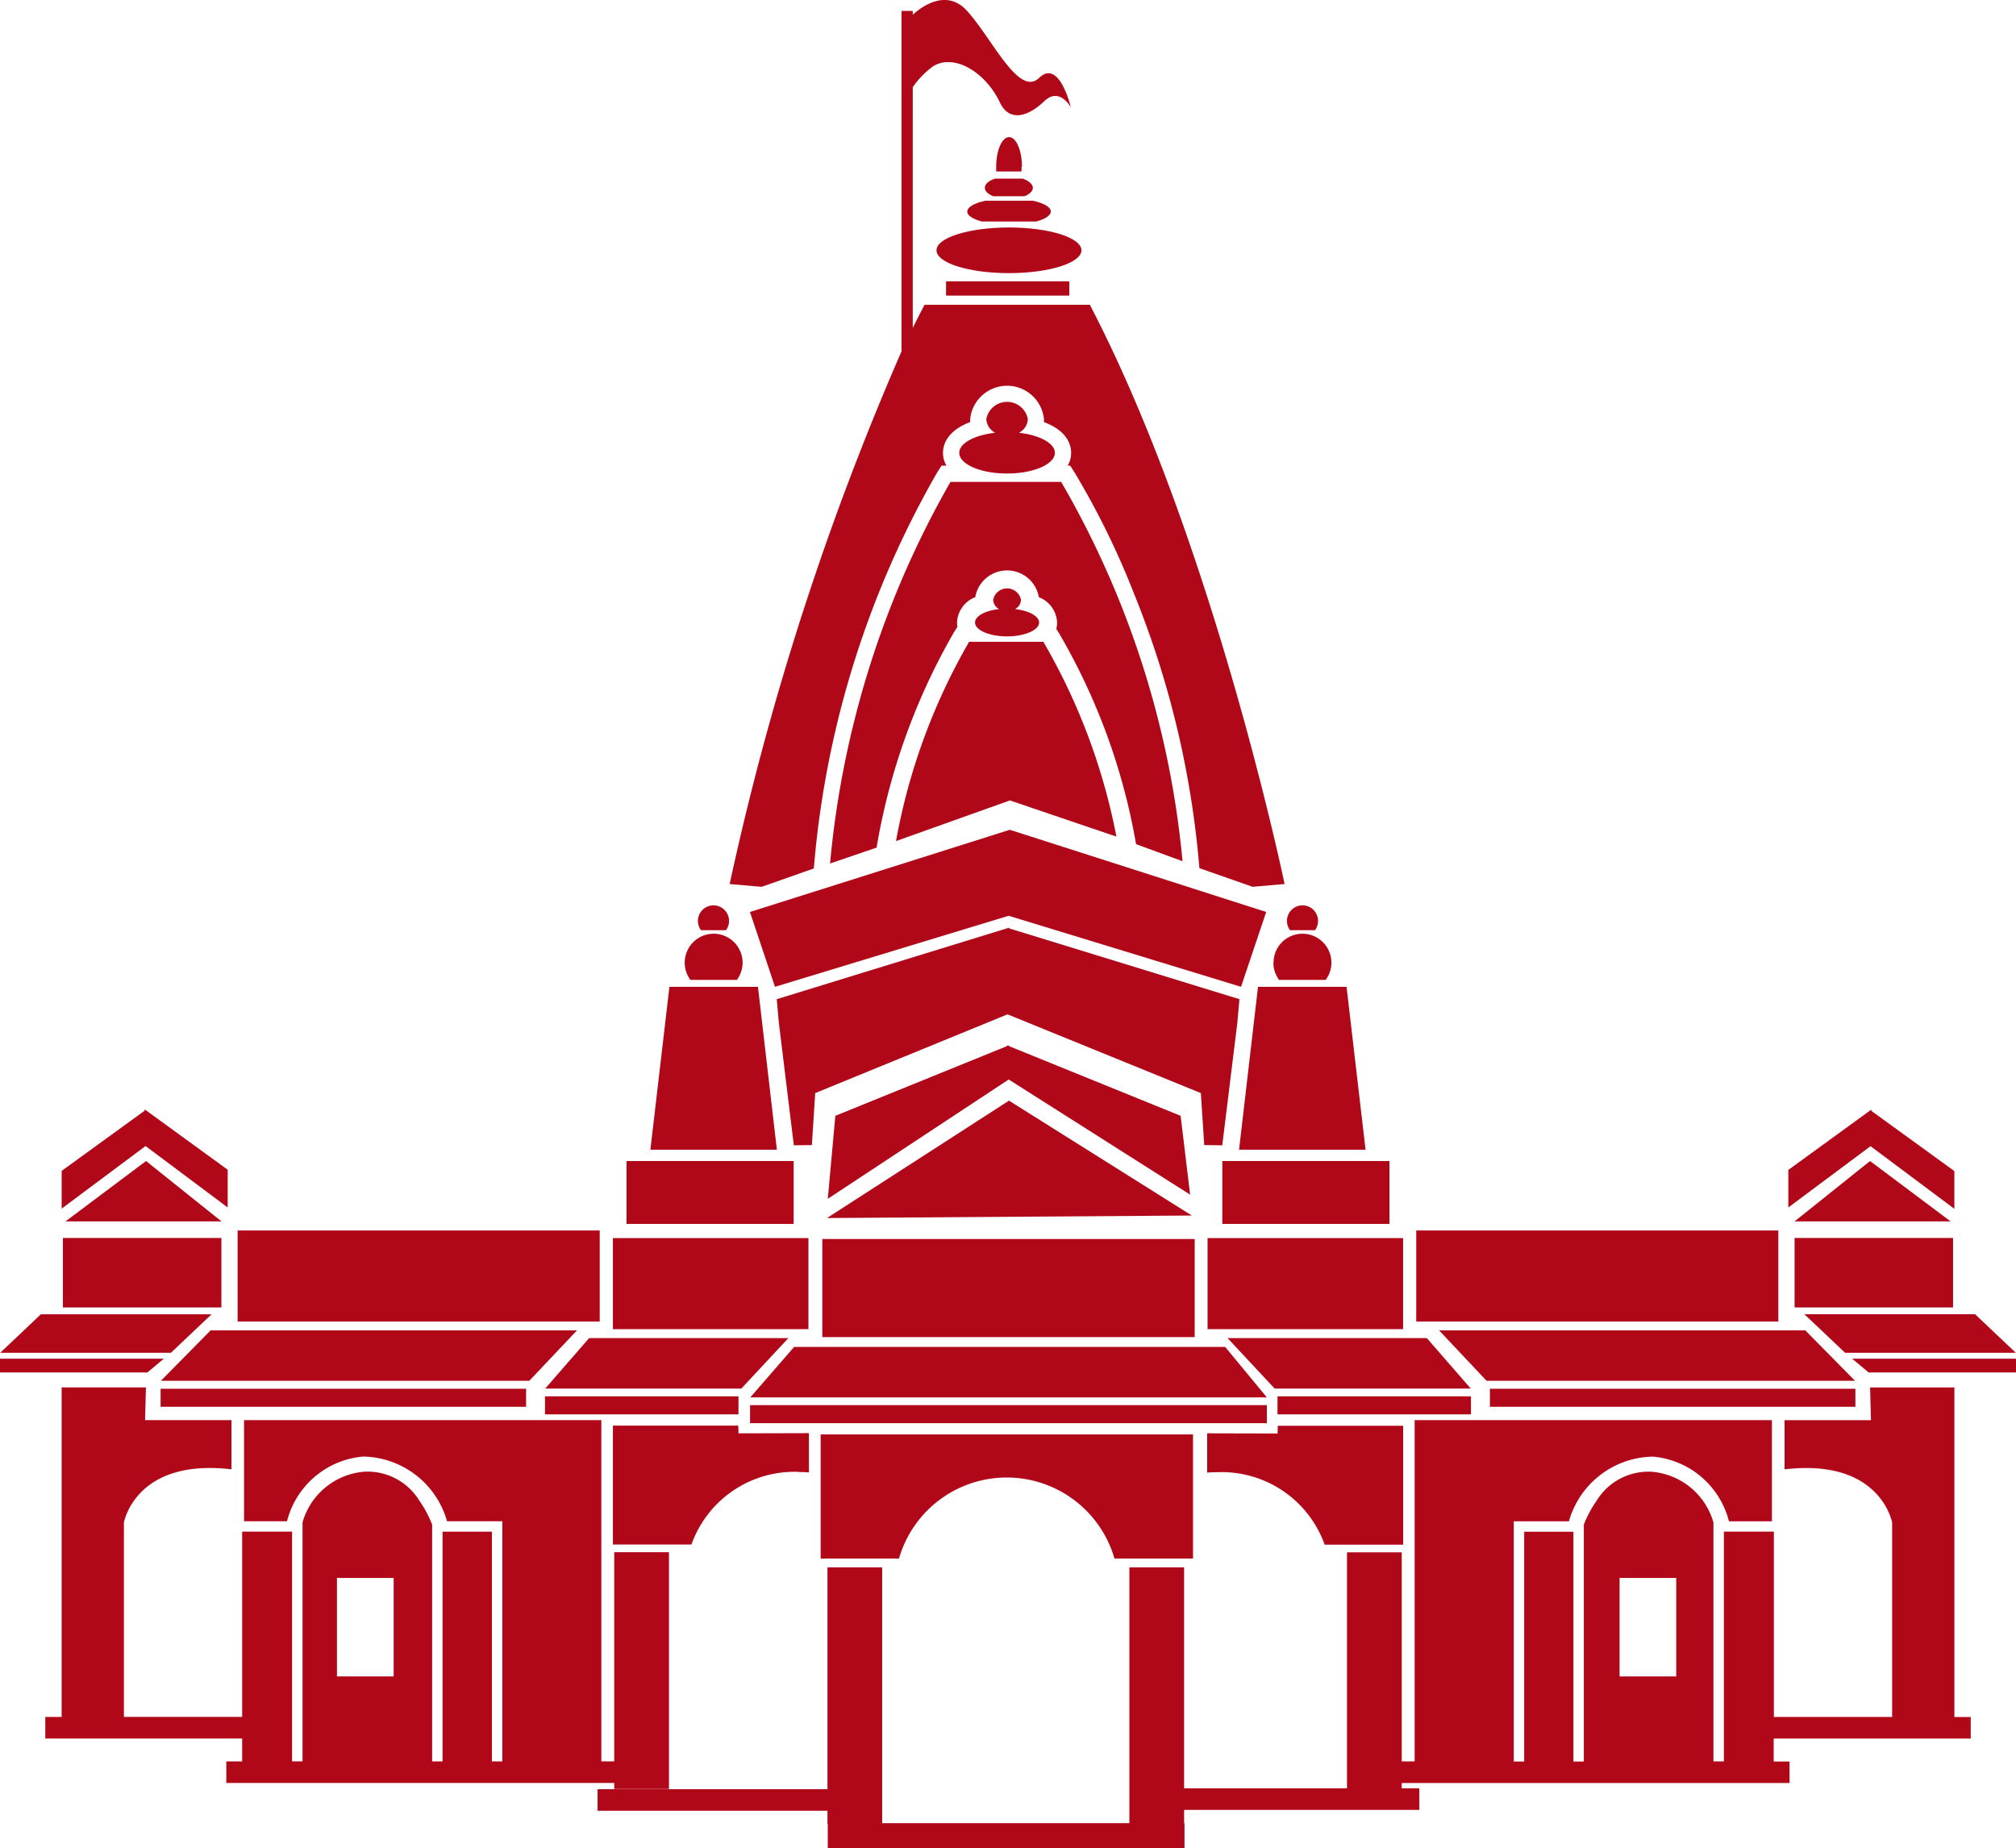 <svg id="Group_10" data-name="Group 10" xmlns="http://www.w3.org/2000/svg" xmlns:xlink="http://www.w3.org/1999/xlink" width="63.614" height="58.327" viewBox="0 0 63.614 58.327">
  <defs>
    <clipPath id="clip-path">
      <rect id="Rectangle_27" data-name="Rectangle 27" width="63.614" height="58.327" fill="#b10819"/>
    </clipPath>
  </defs>
  <rect id="Rectangle_12" data-name="Rectangle 12" width="11.751" height="3.096" transform="translate(25.947 39.102)" fill="#b10819"/>
  <path id="Path_10" data-name="Path 10" d="M166.95,301.345h16.3l-1.316-1.593h-13.6Z" transform="translate(-143.275 -257.245)" fill="#b10819"/>
  <rect id="Rectangle_13" data-name="Rectangle 13" width="16.307" height="0.569" transform="translate(23.668 44.345)" fill="#b10819"/>
  <g id="Group_9" data-name="Group 9">
    <g id="Group_8" data-name="Group 8" clip-path="url(#clip-path)">
      <path id="Path_11" data-name="Path 11" d="M185.039,323.142a3.539,3.539,0,0,1,6.8,0h2.478v-3.917h-11.75v3.917Z" transform="translate(-156.672 -273.956)" fill="#b10819"/>
      <path id="Path_12" data-name="Path 12" d="M195.525,248.572l-5.769-3.626-5.743,3.705Z" transform="translate(-157.918 -210.211)" fill="#b10819"/>
      <rect id="Rectangle_14" data-name="Rectangle 14" width="6.17" height="2.874" transform="translate(19.34 39.073)" fill="#b10819"/>
      <rect id="Rectangle_15" data-name="Rectangle 15" width="6.105" height="0.569" transform="translate(17.197 44.067)" fill="#b10819"/>
      <path id="Path_13" data-name="Path 13" d="M121.32,299.386h6.188l1.485-1.592h-6.288Z" transform="translate(-104.116 -255.564)" fill="#b10819"/>
      <path id="Path_14" data-name="Path 14" d="M142.258,318.74c.1,0,.208,0,.31.012v-1.24l-2.223.006-.005-.243-3.957,0v3.751h2.478a3.452,3.452,0,0,1,3.4-2.291" transform="translate(-117.043 -272.283)" fill="#b10819"/>
      <rect id="Rectangle_16" data-name="Rectangle 16" width="11.426" height="2.874" transform="translate(7.498 38.833)" fill="#b10819"/>
      <rect id="Rectangle_17" data-name="Rectangle 17" width="11.533" height="0.569" transform="translate(5.068 43.828)" fill="#b10819"/>
      <path id="Path_15" data-name="Path 15" d="M48.926,296.1H37.365l-1.57,1.592H47.421Z" transform="translate(-30.719 -254.115)" fill="#b10819"/>
      <path id="Path_16" data-name="Path 16" d="M6.713,292.492H1.327L.044,293.707H5.431Z" transform="translate(-0.038 -251.014)" fill="#b10819"/>
      <rect id="Rectangle_18" data-name="Rectangle 18" width="5.001" height="2.193" transform="translate(1.985 39.069)" fill="#b10819"/>
      <path id="Path_17" data-name="Path 17" d="M5.169,302.381H0v.434H4.65Z" transform="translate(0 -259.501)" fill="#b10819"/>
      <path id="Path_18" data-name="Path 18" d="M189.885,232.641l-.031-.012v.025l-5.417,2.2-.238,2.62,5.708-3.766,5.725,3.634-.3-2.488-5.417-2.2v-.025Z" transform="translate(-158.078 -199.64)" fill="#b10819"/>
      <rect id="Rectangle_19" data-name="Rectangle 19" width="5.275" height="1.985" transform="translate(19.769 36.641)" fill="#b10819"/>
      <path id="Path_19" data-name="Path 19" d="M148.121,219.616h-2.794l-.6,5.14h3.991Z" transform="translate(-124.204 -188.473)" fill="#b10819"/>
      <path id="Path_20" data-name="Path 20" d="M154.008,209.264a.913.913,0,1,0-1.466,0Z" transform="translate(-130.756 -178.339)" fill="#b10819"/>
      <path id="Path_21" data-name="Path 21" d="M156.187,202.28a.491.491,0,1,0-.788,0Z" transform="translate(-133.279 -172.924)" fill="#b10819"/>
      <path id="Path_22" data-name="Path 22" d="M173.357,213.323l.569-.007.106-1.641,6.069-2.485,6.1,2.485.106,1.641.569.007.476-3.871.066-.741-7.269-2.235v-.021l-7.331,2.256.066.741Z" transform="translate(-148.308 -177.178)" fill="#b10819"/>
      <path id="Path_23" data-name="Path 23" d="M17.1,258.383l-2.541,1.905h4.922Z" transform="translate(-12.492 -221.742)" fill="#b10819"/>
      <path id="Path_24" data-name="Path 24" d="M18.957,250v-1.191l-2.62-1.905v.041l-2.619,1.9v1.191l2.647-1.975Z" transform="translate(-11.772 -211.893)" fill="#b10819"/>
      <rect id="Rectangle_20" data-name="Rectangle 20" width="6.17" height="2.874" transform="translate(38.104 39.073)" fill="#b10819"/>
      <rect id="Rectangle_21" data-name="Rectangle 21" width="6.105" height="0.569" transform="translate(40.311 44.067)" fill="#b10819"/>
      <path id="Path_25" data-name="Path 25" d="M280.833,299.386l-1.385-1.592H273.16l1.485,1.592Z" transform="translate(-234.424 -255.564)" fill="#b10819"/>
      <path id="Path_26" data-name="Path 26" d="M272.3,321.031h2.477V317.28l-3.957,0-.005.243-2.223-.006v1.24q.153-.012.31-.012a3.451,3.451,0,0,1,3.4,2.291" transform="translate(-230.501 -272.283)" fill="#b10819"/>
      <rect id="Rectangle_22" data-name="Rectangle 22" width="11.426" height="2.874" transform="translate(44.689 38.833)" fill="#b10819"/>
      <rect id="Rectangle_23" data-name="Rectangle 23" width="11.533" height="0.569" transform="translate(47.013 43.828)" fill="#b10819"/>
      <path id="Path_27" data-name="Path 27" d="M320.2,296.1l1.5,1.592h11.626l-1.57-1.592Z" transform="translate(-274.791 -254.115)" fill="#b10819"/>
      <path id="Path_28" data-name="Path 28" d="M402.8,293.707h5.387l-1.283-1.215h-5.386Z" transform="translate(-344.58 -251.015)" fill="#b10819"/>
      <rect id="Rectangle_24" data-name="Rectangle 24" width="5.001" height="2.193" transform="translate(56.627 39.069)" fill="#b10819"/>
      <path id="Path_29" data-name="Path 29" d="M412.137,302.381l.519.434h4.65v-.434Z" transform="translate(-353.692 -259.501)" fill="#b10819"/>
      <rect id="Rectangle_25" data-name="Rectangle 25" width="5.275" height="1.985" transform="translate(38.569 36.641)" fill="#b10819"/>
      <path id="Path_30" data-name="Path 30" d="M275.714,224.756h3.992l-.6-5.14h-2.794Z" transform="translate(-236.616 -188.473)" fill="#b10819"/>
      <path id="Path_31" data-name="Path 31" d="M283.349,208.721a.909.909,0,0,0,.18.543H285a.913.913,0,1,0-1.646-.543" transform="translate(-243.168 -178.339)" fill="#b10819"/>
      <path id="Path_32" data-name="Path 32" d="M287.25,202.28a.491.491,0,1,0-.788,0Z" transform="translate(-245.756 -172.924)" fill="#b10819"/>
      <path id="Path_33" data-name="Path 33" d="M167.637,189.622l7.373-2.242,7.333,2.242.794-2.362-8.09-2.594-8.2,2.594Z" transform="translate(-143.183 -158.479)" fill="#b10819"/>
      <path id="Path_34" data-name="Path 34" d="M399.32,260.289h4.923l-2.541-1.905Z" transform="translate(-342.693 -221.743)" fill="#b10819"/>
      <path id="Path_35" data-name="Path 35" d="M403.16,250.042v-1.191l-2.619-1.9,0-.041-2.62,1.905V250l2.594-1.935Z" transform="translate(-341.491 -211.893)" fill="#b10819"/>
      <path id="Path_36" data-name="Path 36" d="M165.019,27.408A30.015,30.015,0,0,1,168.9,14.929l.15-.233h.153a.813.813,0,0,1-.108-.4c0-.428.316-.774.858-.975a.961.961,0,0,1,0-.1,1.17,1.17,0,0,1,2.327,0,.965.965,0,0,1,0,.1c.543.2.858.547.858.975a.813.813,0,0,1-.108.4h.079l.15.236a25.463,25.463,0,0,1,1.868,3.814,29.429,29.429,0,0,1,2.058,8.652l1.679.589,1.01-.088s-2.249-10.81-6.145-18.28h-5.217q-.188.36-.371.73V2.75a2.728,2.728,0,0,1,.634-.652c.656-.424,1.656.168,2.115,1.135.308.649.918.426,1.4-.039s.838.193.838.193-.359-1.548-1-.929-1.477-1.238-2.275-2.116c-.66-.725-1.456-.111-1.712.124V.344h-.355V11.088A89.44,89.44,0,0,0,162.363,27.9l1.01.088Z" transform="translate(-139.339 0)" fill="#b10819"/>
      <path id="Path_37" data-name="Path 37" d="M213.452,91.049c0,.361.675.653,1.509.653s1.508-.293,1.508-.653c0-.3-.482-.561-1.133-.633a.515.515,0,0,0,.28-.439.668.668,0,0,0-1.31,0,.515.515,0,0,0,.28.439c-.652.072-1.133.328-1.133.633" transform="translate(-183.183 -76.758)" fill="#b10819"/>
      <path id="Path_38" data-name="Path 38" d="M216.962,132.021c0,.242.453.438,1.011.438s1.011-.2,1.011-.438c0-.2-.323-.376-.759-.424a.345.345,0,0,0,.187-.294.448.448,0,0,0-.878,0,.345.345,0,0,0,.187.294c-.437.048-.759.22-.759.424" transform="translate(-186.195 -112.375)" fill="#b10819"/>
      <path id="Path_39" data-name="Path 39" d="M199.4,149.139l3.588-1.281L206.348,149a19.533,19.533,0,0,0-2.306-6.149H201.7a19.471,19.471,0,0,0-2.306,6.284" transform="translate(-171.12 -122.597)" fill="#b10819"/>
      <path id="Path_40" data-name="Path 40" d="M184.737,119.263l1.463-.5a20.38,20.38,0,0,1,2.444-6.8l.107-.166a.775.775,0,0,1-.013-.138.9.9,0,0,1,.576-.8,1.018,1.018,0,0,1,2.006,0,.9.9,0,0,1,.576.8.773.773,0,0,1-.025.2l.071.112a19.919,19.919,0,0,1,2.446,6.682l1.466.539a29.2,29.2,0,0,0-3.829-11.971h-3.493a29.652,29.652,0,0,0-3.8,12.046" transform="translate(-158.54 -92.013)" fill="#b10819"/>
      <rect id="Rectangle_26" data-name="Rectangle 26" width="3.89" height="0.45" transform="translate(29.852 8.879)" fill="#b10819"/>
      <path id="Path_41" data-name="Path 41" d="M208.385,51.348c0,.4,1.024.721,2.287.721s2.287-.323,2.287-.721-1.024-.72-2.287-.72-2.287.322-2.287.72" transform="translate(-178.834 -43.449)" fill="#b10819"/>
      <path id="Path_42" data-name="Path 42" d="M215.221,45c0,.126.178.239.459.315H217.4c.281-.076.459-.189.459-.315,0-.141-.223-.265-.564-.34h-1.507c-.341.075-.564.2-.564.34" transform="translate(-184.701 -38.325)" fill="#b10819"/>
      <path id="Path_43" data-name="Path 43" d="M219.14,40.041c0,.107.1.2.264.267h.988c.161-.065.264-.161.264-.267s-.128-.226-.324-.289h-.867c-.2.064-.324.169-.324.289" transform="translate(-188.064 -34.115)" fill="#b10819"/>
      <path id="Path_44" data-name="Path 44" d="M222.478,31.453c0-.519-.182-.939-.407-.939s-.407.42-.407.939c0,.05,0,.1,0,.146h.8c0-.048,0-.1,0-.146" transform="translate(-190.23 -26.187)" fill="#b10819"/>
      <path id="Path_45" data-name="Path 45" d="M28.031,313.989v6.6h-.407V309.82H16.35v3.191h1.356a2.719,2.719,0,0,1,2.4-2.041,2.8,2.8,0,0,1,2.649,2.041H24.5v7.58h-.329v-7.251H22.614v7.251h-.329v-7.474a3.636,3.636,0,0,0-.406-.76,1.916,1.916,0,0,0-1.743-.909,2.212,2.212,0,0,0-1.941,1.6v7.541h-.329v-7.251H16.29v5.848H12.559v-6.133s.36-2.039,3.394-1.68v-1.553H13.227l.027-1.032h-2.66v10.4h-.516v.68H16.29v.723h-.5v.68H28.031v.189h1.727v-7.471Zm-6.961,3.919H19.282V314.8H21.07Z" transform="translate(-8.649 -265.002)" fill="#b10819"/>
      <path id="Path_46" data-name="Path 46" d="M176.3,319.869v-.68h-.516v-10.4h-2.66l.027,1.032h-2.726v1.553c3.034-.359,3.394,1.68,3.394,1.68v6.133h-3.731v-5.848H168.51v7.251h-.329V313.05a2.212,2.212,0,0,0-1.941-1.6,1.916,1.916,0,0,0-1.743.909,3.636,3.636,0,0,0-.406.76v7.474h-.329v-7.251h-1.553v7.251h-.329v-7.58h1.741a2.8,2.8,0,0,1,2.649-2.041,2.719,2.719,0,0,1,2.4,2.041h1.356V309.82H158.752v10.771h-.407v-6.6h-1.727v7.45h-5.14v-6.974h-1.727v8.072h-7.8v-8.072h-1.727v7H132.97v.68h7.254v.419h.01v.765h11.256v-.792h-.012v-.419H158.9v-.68h-.555v-.167h12.237v-.68h-.5v-.723Zm-9.293-1.961h-1.788V314.8h1.788Z" transform="translate(-114.114 -265.002)" fill="#b10819"/>
    </g>
  </g>
</svg>
